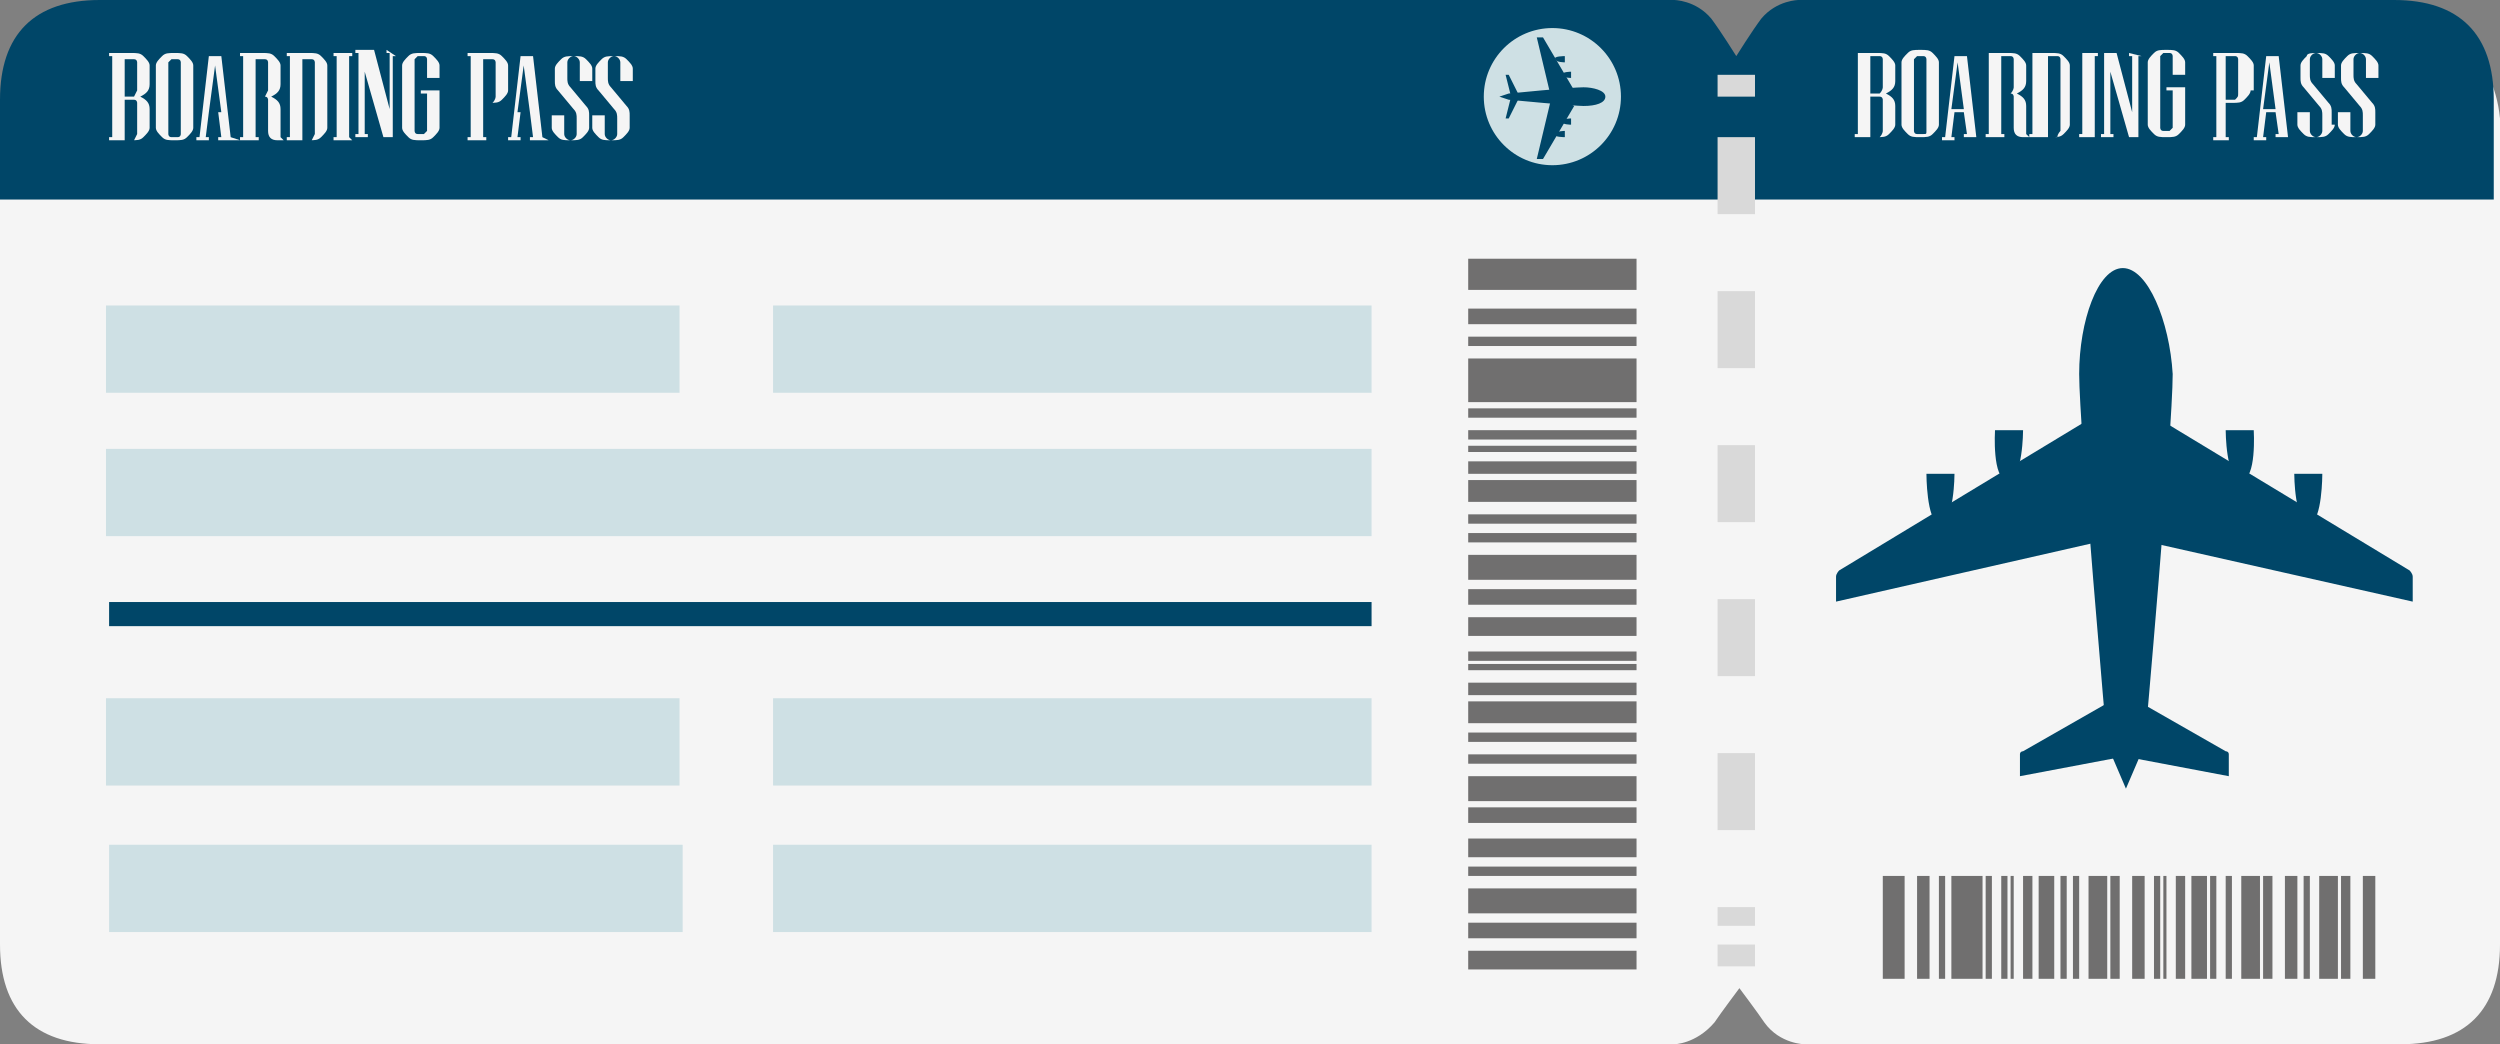 <?xml version="1.0" encoding="UTF-8"?><svg xmlns="http://www.w3.org/2000/svg" xmlns:xlink="http://www.w3.org/1999/xlink" height="33.5" preserveAspectRatio="xMidYMid meet" version="1.0" viewBox="10.0 33.3 80.2 33.5" width="80.2" zoomAndPan="magnify"><rect x="10.0" y="33.3" width="80.2" height="33.5" fill="#808080" stroke="none"/><g><g id="change1_3"><path d="M86.2,33.3H67.7l-2,2.4l-2-2.4H13.8c-2.1,0-3.8,1.7-3.8,3.8v5.7v20.8c0,2.1,1.1,3.2,3.2,3.2h50.5 c0,0,0.7,0,1.3-0.7c0.2-0.3,0.8-1.1,0.8-1.1s0.6,0.8,0.8,1.1c0.5,0.7,1.3,0.7,1.3,0.7h19.1c2.1,0,3.2-1.1,3.2-3.2V42.8v-5.7 C90,35,88.3,33.3,86.2,33.3z" fill="#f5f5f5"/></g><g fill="#004668"><g id="change2_5"><path d="M78.6,55.8l2.8,1.6c0,0,0.1,0,0.1,0.1c0,0,0,0.7,0,0.7l-3.7-0.7L78.6,55.8z"/></g><g id="change2_6"><path d="M77.7,55.8l-2.8,1.6c0,0-0.1,0-0.1,0.1c0,0,0,0.7,0,0.7l3.7-0.7L77.7,55.8z"/></g><g id="change2_7"><path d="M78.1,41.9c-0.8,0-1.4,1.7-1.4,3.4c0,1.7,0.9,11.9,0.9,11.9l0.6,1.4l0.6-1.4c0,0,0.9-10.1,0.9-11.9 C79.6,43.6,78.9,41.9,78.1,41.9z"/></g><g id="change2_2"><path d="M77.1,46.7l-8.1,4.9c0,0-0.1,0.1-0.1,0.2c0,0.1,0,0.8,0,0.8L79,50.3L77.1,46.7z"/><path d="M74,47.1h0.9c0,0,0,1.6-0.5,1.6C73.9,48.7,74,47.1,74,47.1z"/><path d="M71.8,48.5h0.9c0,0,0,1.6-0.5,1.6C71.8,50,71.8,48.5,71.8,48.5z"/></g><g id="change2_4"><path d="M79.2,46.7l8.1,4.9c0,0,0.1,0.1,0.1,0.2c0,0.1,0,0.8,0,0.8l-10.2-2.3L79.2,46.7z"/><path d="M82.3,47.1h-0.9c0,0,0,1.6,0.5,1.6C82.4,48.7,82.3,47.1,82.3,47.1z"/><path d="M84.5,48.5h-0.9c0,0,0,1.6,0.5,1.6C84.5,50,84.5,48.5,84.5,48.5z"/></g></g><g id="change2_1"><path d="M86.8,33.3H67.7c0,0-0.7,0-1.2,0.6c-0.3,0.4-0.8,1.2-0.8,1.2s-0.5-0.8-0.8-1.2c-0.5-0.6-1.2-0.6-1.2-0.6H13.2 c-2.1,0-3.2,1.1-3.2,3.2v3.2h80v-3.2C90,34.4,88.9,33.3,86.8,33.3z" fill="#004668"/></g><g fill="#f5f5f5" id="change1_1"><path d="M14.8,37.4c0,0.1-0.1,0.2-0.2,0.3c-0.1,0.1-0.2,0.1-0.4,0.1h-0.7v-0.1h0.1v-2.6h-0.1v-0.1h0.7 c0.2,0,0.3,0,0.4,0.1c0.1,0.1,0.2,0.2,0.2,0.3V36c0,0.2-0.1,0.3-0.3,0.4c0.2,0.1,0.3,0.2,0.3,0.4V37.4z M14.4,36.2v-0.9 c0,0,0-0.1-0.1-0.1c0,0-0.1,0-0.1,0H14v1.2h0.2c0.1,0,0.1,0,0.1,0C14.4,36.2,14.4,36.2,14.4,36.2z M14.4,37.6v-1 c0,0,0-0.1-0.1-0.1c0,0-0.1,0-0.1,0H14v1.3h0.2c0.1,0,0.1,0,0.1,0C14.4,37.6,14.4,37.6,14.4,37.6z"/><path d="M16.2,37.4c0,0.1-0.1,0.2-0.2,0.3c-0.1,0.1-0.2,0.1-0.4,0.1c-0.2,0-0.3,0-0.4-0.1c-0.1-0.1-0.2-0.2-0.2-0.3 v-2c0-0.1,0.1-0.2,0.2-0.3c0.1-0.1,0.2-0.1,0.4-0.1c0.2,0,0.3,0,0.4,0.1c0.1,0.1,0.2,0.2,0.2,0.3V37.4z M15.8,37.6v-2.3 c0,0,0-0.1-0.1-0.1c0,0-0.1,0-0.1,0c-0.1,0-0.1,0-0.1,0c0,0-0.1,0.1-0.1,0.1v2.3c0,0,0,0.1,0.1,0.1c0,0,0.1,0,0.1,0 c0.1,0,0.1,0,0.1,0C15.8,37.7,15.8,37.6,15.8,37.6z"/><path d="M17.7,37.8H17v-0.1h0.1l-0.1-0.8h-0.3l-0.1,0.8h0.1v0.1h-0.4v-0.1h0.1l0.3-2.6h0.4l0.3,2.6L17.7,37.8 L17.7,37.8z M17.1,36.9l-0.2-1.5l-0.2,1.5H17.1z"/><path d="M19.1,37.8h-0.2c-0.2,0-0.3-0.1-0.3-0.3v-1c0,0,0-0.1-0.1-0.1c0,0-0.1,0-0.1,0h-0.2v1.3h0.1v0.1h-0.6v-0.1 h0.1v-2.6h-0.1v-0.1h0.7c0.2,0,0.3,0,0.4,0.1c0.1,0.1,0.2,0.2,0.2,0.3V36c0,0.2-0.1,0.3-0.3,0.4c0.2,0.1,0.3,0.2,0.3,0.4v0.9 C19,37.7,19,37.7,19.1,37.8L19.1,37.8L19.1,37.8z M18.6,36.2v-0.9c0,0,0-0.1-0.1-0.1c0,0-0.1,0-0.1,0h-0.2v1.2h0.2 c0.1,0,0.1,0,0.1,0C18.6,36.2,18.6,36.2,18.6,36.2z"/><path d="M20.5,37.4c0,0.1-0.1,0.2-0.2,0.3c-0.1,0.1-0.2,0.1-0.4,0.1h-0.7v-0.1h0.1v-2.6h-0.1v-0.1h0.7 c0.2,0,0.3,0,0.4,0.1c0.1,0.1,0.2,0.2,0.2,0.3V37.4z M20.1,37.6v-2.3c0,0,0-0.1-0.1-0.1c0,0-0.1,0-0.1,0h-0.2v2.6h0.2 c0.1,0,0.1,0,0.1,0C20.1,37.6,20.1,37.6,20.1,37.6z"/><path d="M21.3,37.8h-0.6v-0.1h0.1v-2.6h-0.1v-0.1h0.6v0.1h-0.1v2.6L21.3,37.8L21.3,37.8z"/><path d="M22.7,35.1h-0.1v2.6h-0.3l-0.6-2.1v2h0.1v0.1h-0.4v-0.1h0.1v-2.6h-0.1v-0.1H22l0.5,1.9v-1.8h-0.1v-0.1 L22.7,35.1L22.7,35.1z"/><path d="M24.1,37.4c0,0.1-0.1,0.2-0.2,0.3c-0.1,0.1-0.2,0.1-0.4,0.1c-0.2,0-0.3,0-0.4-0.1c-0.1-0.1-0.2-0.2-0.2-0.3 v-2c0-0.1,0.1-0.2,0.2-0.3c0.1-0.1,0.2-0.1,0.4-0.1c0.2,0,0.3,0,0.4,0.1c0.1,0.1,0.2,0.2,0.2,0.3v0.4h-0.4v-0.6c0,0,0-0.1-0.1-0.1 c0,0-0.1,0-0.1,0c-0.1,0-0.1,0-0.1,0c0,0-0.1,0.1-0.1,0.1v2.3c0,0,0,0.1,0.1,0.1c0,0,0.1,0,0.1,0c0.1,0,0.1,0,0.1,0 c0,0,0.1-0.1,0.1-0.1v-1.2h-0.2v-0.1h0.6V37.4z"/><path d="M26.3,36.2c0,0.1-0.1,0.2-0.2,0.3c-0.1,0.1-0.2,0.1-0.4,0.1h-0.2v1.1h0.1v0.1H25v-0.1h0.1v-2.6H25v-0.1h0.7 c0.2,0,0.3,0,0.4,0.1c0.1,0.1,0.2,0.2,0.2,0.3V36.2z M25.9,36.4v-1.1c0,0,0-0.1-0.1-0.1c0,0-0.1,0-0.1,0h-0.2v1.4h0.2 c0.1,0,0.1,0,0.1,0C25.9,36.5,25.9,36.4,25.9,36.4z"/><path d="M27.6,37.8H27v-0.1h0.1l-0.1-0.8h-0.3l-0.1,0.8h0.1v0.1h-0.4v-0.1h0.1l0.3-2.6h0.4l0.3,2.6L27.6,37.8 L27.6,37.8z M27,36.9l-0.2-1.5l-0.2,1.5H27z"/><path d="M28.9,37.4c0,0.1-0.1,0.2-0.2,0.3c-0.1,0.1-0.2,0.1-0.4,0.1c-0.2,0-0.3,0-0.4-0.1c-0.1-0.1-0.2-0.2-0.2-0.3 V37h0.4v0.6c0,0.1,0.1,0.2,0.2,0.2c0.1,0,0.2-0.1,0.2-0.2v-0.5c0-0.1,0-0.2-0.1-0.3l-0.5-0.6c-0.1-0.1-0.1-0.2-0.1-0.3v-0.4 c0-0.1,0.1-0.2,0.2-0.3c0.1-0.1,0.2-0.1,0.4-0.1c0.2,0,0.3,0,0.4,0.1c0.1,0.1,0.2,0.2,0.2,0.3v0.4h-0.4v-0.6 c0-0.1-0.1-0.2-0.2-0.2c-0.1,0-0.2,0.1-0.2,0.2v0.5c0,0.1,0,0.2,0.1,0.3l0.5,0.6c0.1,0.1,0.1,0.2,0.1,0.3V37.4z"/><path d="M30.2,37.4c0,0.1-0.1,0.2-0.2,0.3c-0.1,0.1-0.2,0.1-0.4,0.1c-0.2,0-0.3,0-0.4-0.1c-0.1-0.1-0.2-0.2-0.2-0.3 V37h0.4v0.6c0,0.1,0.1,0.2,0.2,0.2c0.1,0,0.2-0.1,0.2-0.2v-0.5c0-0.1,0-0.2-0.1-0.3l-0.5-0.6c-0.1-0.1-0.1-0.2-0.1-0.3v-0.4 c0-0.1,0.1-0.2,0.2-0.3c0.1-0.1,0.2-0.1,0.4-0.1c0.2,0,0.3,0,0.4,0.1c0.1,0.1,0.2,0.2,0.2,0.3v0.4h-0.4v-0.6 c0-0.1-0.1-0.2-0.2-0.2c-0.1,0-0.2,0.1-0.2,0.2v0.5c0,0.1,0,0.2,0.1,0.3l0.5,0.6c0.1,0.1,0.1,0.2,0.1,0.3V37.4z"/></g><g fill="#f5f5f5" id="change1_2"><path d="M70.8,37.3c0,0.1-0.1,0.2-0.2,0.3c-0.1,0.1-0.2,0.1-0.4,0.1h-0.7v-0.1h0.1v-2.6h-0.1V35h0.7 c0.2,0,0.3,0,0.4,0.1c0.1,0.1,0.2,0.2,0.2,0.3v0.5c0,0.2-0.1,0.3-0.3,0.4c0.2,0.1,0.3,0.2,0.3,0.4V37.3z M70.4,36.1v-0.9 c0,0,0-0.1-0.1-0.1c0,0-0.1,0-0.1,0H70v1.2h0.2c0.1,0,0.1,0,0.1,0C70.4,36.2,70.4,36.1,70.4,36.1z M70.4,37.5v-1 c0,0,0-0.1-0.1-0.1c0,0-0.1,0-0.1,0H70v1.3h0.2c0.1,0,0.1,0,0.1,0C70.4,37.6,70.4,37.5,70.4,37.5z"/><path d="M72.2,37.3c0,0.1-0.1,0.2-0.2,0.3c-0.1,0.1-0.2,0.1-0.4,0.1c-0.2,0-0.3,0-0.4-0.1c-0.1-0.1-0.2-0.2-0.2-0.3 v-2c0-0.1,0.1-0.2,0.2-0.3c0.1-0.1,0.2-0.1,0.4-0.1c0.2,0,0.3,0,0.4,0.1c0.1,0.1,0.2,0.2,0.2,0.3V37.3z M71.8,37.5v-2.3 c0,0,0-0.1-0.1-0.1c0,0-0.1,0-0.1,0s-0.1,0-0.1,0c0,0-0.1,0.1-0.1,0.1v2.3c0,0,0,0.1,0.1,0.1c0,0,0.1,0,0.1,0s0.1,0,0.1,0 C71.8,37.6,71.8,37.6,71.8,37.5z"/><path d="M73.6,37.7H73v-0.1h0.1L73,36.9h-0.3l-0.1,0.8h0.1v0.1h-0.4v-0.1h0.1l0.3-2.6h0.4l0.3,2.6L73.6,37.7 L73.6,37.7z M73,36.8l-0.2-1.5l-0.2,1.5H73z"/><path d="M75.1,37.7h-0.2c-0.2,0-0.3-0.1-0.3-0.3v-1c0,0,0-0.1-0.1-0.1c0,0-0.1,0-0.1,0h-0.2v1.3h0.1v0.1h-0.6v-0.1 h0.1v-2.6h-0.1V35h0.7c0.2,0,0.3,0,0.4,0.1c0.1,0.1,0.2,0.2,0.2,0.3v0.5c0,0.2-0.1,0.3-0.3,0.4c0.2,0.1,0.3,0.2,0.3,0.4v0.9 C75,37.6,75,37.6,75.1,37.7L75.1,37.7L75.1,37.7z M74.6,36.1v-0.9c0,0,0-0.1-0.1-0.1c0,0-0.1,0-0.1,0h-0.2v1.2h0.2 c0.1,0,0.1,0,0.1,0C74.6,36.2,74.6,36.1,74.6,36.1z"/><path d="M76.4,37.3c0,0.1-0.1,0.2-0.2,0.3c-0.1,0.1-0.2,0.1-0.4,0.1h-0.7v-0.1h0.1v-2.6h-0.1V35h0.7 c0.2,0,0.3,0,0.4,0.1c0.1,0.1,0.2,0.2,0.2,0.3V37.3z M76.1,37.5v-2.3c0,0,0-0.1-0.1-0.1c0,0-0.1,0-0.1,0h-0.2v2.6h0.2 c0.1,0,0.1,0,0.1,0C76,37.6,76.1,37.5,76.1,37.5z"/><path d="M77.3,37.7h-0.6v-0.1h0.1v-2.6h-0.1V35h0.6v0.1h-0.1v2.6L77.3,37.7L77.3,37.7z"/><path d="M78.7,35.1h-0.1v2.6h-0.3l-0.6-2.1v2h0.1v0.1h-0.4v-0.1h0.1v-2.6h-0.1V35h0.5l0.5,1.9v-1.8h-0.1V35L78.7,35.1 L78.7,35.1z"/><path d="M80.1,37.3c0,0.1-0.1,0.2-0.2,0.3c-0.1,0.1-0.2,0.1-0.4,0.1c-0.2,0-0.3,0-0.4-0.1c-0.1-0.1-0.2-0.2-0.2-0.3 v-2c0-0.1,0.1-0.2,0.2-0.3c0.1-0.1,0.2-0.1,0.4-0.1c0.2,0,0.3,0,0.4,0.1c0.1,0.1,0.2,0.2,0.2,0.3v0.4h-0.4v-0.6c0,0,0-0.1-0.1-0.1 c0,0-0.1,0-0.1,0c-0.1,0-0.1,0-0.1,0c0,0-0.1,0.1-0.1,0.1v2.3c0,0,0,0.1,0.1,0.1c0,0,0.1,0,0.1,0c0.1,0,0.1,0,0.1,0 c0,0,0.1-0.1,0.1-0.1v-1.2h-0.2v-0.1h0.6V37.3z"/><path d="M82.2,36.2c0,0.1-0.1,0.2-0.2,0.3c-0.1,0.1-0.2,0.1-0.4,0.1h-0.2v1.1h0.1v0.1H81v-0.1h0.1v-2.6H81V35h0.7 c0.2,0,0.3,0,0.4,0.1c0.1,0.1,0.2,0.2,0.2,0.3V36.2z M81.8,36.3v-1.1c0,0,0-0.1-0.1-0.1c0,0-0.1,0-0.1,0h-0.2v1.4h0.2 c0.1,0,0.1,0,0.1,0C81.8,36.4,81.8,36.4,81.8,36.3z"/><path d="M83.6,37.7H83v-0.1h0.1L83,36.9h-0.3l-0.1,0.8h0.1v0.1h-0.4v-0.1h0.1l0.3-2.6h0.4l0.3,2.6L83.6,37.7 L83.6,37.7z M83,36.8l-0.2-1.5l-0.2,1.5H83z"/><path d="M84.9,37.3c0,0.1-0.1,0.2-0.2,0.3c-0.1,0.1-0.2,0.1-0.4,0.1c-0.2,0-0.3,0-0.4-0.1c-0.1-0.1-0.2-0.2-0.2-0.3 v-0.4h0.4v0.6c0,0.1,0.1,0.2,0.2,0.2c0.1,0,0.2-0.1,0.2-0.2V37c0-0.1,0-0.2-0.1-0.3l-0.5-0.6c-0.1-0.1-0.1-0.2-0.1-0.3v-0.4 c0-0.1,0.1-0.2,0.2-0.3C84,35,84.2,35,84.3,35c0.2,0,0.3,0,0.4,0.1c0.1,0.1,0.2,0.2,0.2,0.3v0.4h-0.4v-0.6c0-0.1-0.1-0.2-0.2-0.2 c-0.1,0-0.2,0.1-0.2,0.2v0.5c0,0.1,0,0.2,0.1,0.3l0.5,0.6c0.1,0.1,0.1,0.2,0.1,0.3V37.3z"/><path d="M86.2,37.3c0,0.1-0.1,0.2-0.2,0.3s-0.2,0.1-0.4,0.1c-0.2,0-0.3,0-0.4-0.1c-0.1-0.1-0.2-0.2-0.2-0.3v-0.4h0.4 v0.6c0,0.1,0.1,0.2,0.2,0.2c0.1,0,0.2-0.1,0.2-0.2V37c0-0.1,0-0.2-0.1-0.3l-0.5-0.6c-0.1-0.1-0.1-0.2-0.1-0.3v-0.4 c0-0.1,0.1-0.2,0.2-0.3c0.1-0.1,0.2-0.1,0.4-0.1c0.2,0,0.3,0,0.4,0.1c0.1,0.1,0.2,0.2,0.2,0.3v0.4h-0.4v-0.6 c0-0.1-0.1-0.2-0.2-0.2c-0.1,0-0.2,0.1-0.2,0.2v0.5c0,0.1,0,0.2,0.1,0.3l0.5,0.6c0.1,0.1,0.1,0.2,0.1,0.3V37.3z"/></g><g><g fill="none" stroke="#d9d9d9" stroke-miterlimit="10" stroke-width="1.2"><path d="M65.7 35.7L65.7 36.4"/><path d="M65.7 37.7L65.7 63" stroke-dasharray="2.47,2.47"/><path d="M65.7 63.6L65.7 64.3"/></g></g><g id="change3_1"><path d="M13.4 43.1H31.8V45.9H13.4z" fill="#cee0e4"/></g><g id="change3_2"><path d="M13.4 55.7H31.8V58.5H13.4z" fill="#cee0e4"/></g><g id="change3_3"><path d="M34.8 55.7H54V58.5H34.8z" fill="#cee0e4"/></g><g id="change3_4"><path d="M34.8 60.4H54V63.2H34.8z" fill="#cee0e4"/></g><g id="change3_5"><path d="M13.5 60.4H31.9V63.2H13.5z" fill="#cee0e4"/></g><g id="change3_6"><path d="M13.4 47.7H54V50.5H13.4z" fill="#cee0e4"/></g><g fill="#706f6f" id="change4_2"><path d="M57.1 41.6H62.5V42.6H57.1z"/><path d="M57.1 43.2H62.5V43.7H57.1z"/><path d="M57.1 44.1H62.5V44.4H57.1z"/><path d="M57.1 44.8H62.5V46.2H57.1z"/><path d="M57.1 46.4H62.5V46.7H57.1z"/><path d="M57.1 47.1H62.5V47.4H57.1z"/><path d="M57.1 47.6H62.5V47.8H57.1z"/><path d="M57.1 48.1H62.5V48.5H57.1z"/><path d="M57.1 48.7H62.5V49.4H57.1z"/><path d="M57.1 49.8H62.5V50.1H57.1z"/><path d="M57.1 50.4H62.5V50.7H57.1z"/><path d="M57.1 51.1H62.5V51.9H57.1z"/><path d="M57.1 52.2H62.5V52.7H57.1z"/><path d="M57.1 53.1H62.5V53.7H57.1z"/><path d="M57.1 54.2H62.5V54.5H57.1z"/><path d="M57.1 54.6H62.5V54.8H57.1z"/><path d="M57.1 55.2H62.5V55.6H57.1z"/><path d="M57.1 61.1H62.5V61.4H57.1z"/><path d="M57.1 61.8H62.5V62.6H57.1z"/><path d="M57.1 62.9H62.5V63.4H57.1z"/><path d="M57.1 63.8H62.5V64.4H57.1z"/><path d="M57.1 55.8H62.5V56.5H57.1z"/><path d="M57.1 56.8H62.5V57.1H57.1z"/><path d="M57.1 57.5H62.5V57.8H57.1z"/><path d="M57.1 58.2H62.5V59H57.1z"/><path d="M57.1 59.2H62.5V59.7H57.1z"/><path d="M57.1 60.2H62.5V60.8H57.1z"/></g><g fill="#706f6f" id="change4_1"><path d="M70.4 61.4H71.1V64.7H70.4z"/><path d="M71.5 61.4H71.9V64.7H71.5z"/><path d="M72.2 61.4H72.4V64.7H72.2z"/><path d="M72.6 61.4H73.6V64.7H72.6z"/><path d="M73.7 61.4H73.9V64.7H73.7z"/><path d="M74.2 61.4H74.4V64.7H74.2z"/><path d="M74.5 61.4H74.6V64.7H74.5z"/><path d="M74.9 61.4H75.2V64.7H74.9z"/><path d="M75.4 61.4H75.9V64.7H75.4z"/><path d="M76.1 61.4H76.3V64.7H76.1z"/><path d="M76.5 61.4H76.7V64.7H76.5z"/><path d="M77 61.4H77.6V64.7H77z"/><path d="M77.7 61.4H78V64.7H77.7z"/><path d="M78.4 61.4H78.8V64.7H78.4z"/><path d="M79.1 61.4H79.3V64.7H79.1z"/><path d="M79.4 61.4H79.5V64.7H79.4z"/><path d="M79.8 61.4H80.1V64.7H79.8z"/><path d="M83.9 61.4H84.1V64.7H83.9z"/><path d="M84.4 61.4H85V64.7H84.4z"/><path d="M85.1 61.4H85.4V64.7H85.1z"/><path d="M85.8 61.4H86.2V64.7H85.8z"/><path d="M80.3 61.4H80.8V64.7H80.3z"/><path d="M80.9 61.4H81.1V64.7H80.9z"/><path d="M81.4 61.4H81.6V64.7H81.4z"/><path d="M81.9 61.4H82.5V64.7H81.9z"/><path d="M82.6 61.4H82.9V64.7H82.6z"/><path d="M83.3 61.4H83.7V64.7H83.3z"/></g><g id="change3_7"><circle cx="59.8" cy="36.4" fill="#cee0e4" r="2.2"/></g><g fill="#004668"><g id="change2_8"><path d="M58.7,36.5l-0.3,0.6c0,0,0,0,0,0c0,0-0.1,0-0.1,0l0.2-0.8L58.7,36.5z"/></g><g id="change2_9"><path d="M58.7,36.3l-0.3-0.6c0,0,0,0,0,0c0,0-0.1,0-0.1,0l0.2,0.8L58.7,36.3z"/></g><g id="change2_10"><path d="M61.5,36.4c0-0.2-0.4-0.3-0.7-0.3c-0.4,0-2.4,0.2-2.4,0.2l-0.3,0.1l0.3,0.1c0,0,2.1,0.2,2.4,0.2 C61.2,36.7,61.5,36.6,61.5,36.4z"/></g><g id="change2_11"><path d="M60.5,36.2l-1-1.7c0,0,0,0,0,0c0,0-0.2,0-0.2,0l0.5,2.1L60.5,36.2z"/><path d="M60.4,35.6v0.2c0,0-0.3,0-0.3-0.1C60.1,35.6,60.4,35.6,60.4,35.6z"/><path d="M60.2,35.1v0.2c0,0-0.3,0-0.3-0.1C59.8,35.1,60.2,35.1,60.2,35.1z"/></g><g id="change2_3"><path d="M60.5,36.7l-1,1.7c0,0,0,0,0,0c0,0-0.2,0-0.2,0l0.5-2.1L60.5,36.7z"/><path d="M60.4,37.3v-0.2c0,0-0.3,0-0.3,0.1C60.1,37.3,60.4,37.3,60.4,37.3z"/><path d="M60.2,37.7v-0.2c0,0-0.3,0-0.3,0.1C59.8,37.7,60.2,37.7,60.2,37.7z"/></g></g><path d="M13.5 53L54 53" fill="none" stroke="#004668" stroke-miterlimit="10" stroke-width=".774"/><g id="change3_8"><path d="M34.8 43.1H54V45.9H34.8z" fill="#cee0e4"/></g></g></svg>